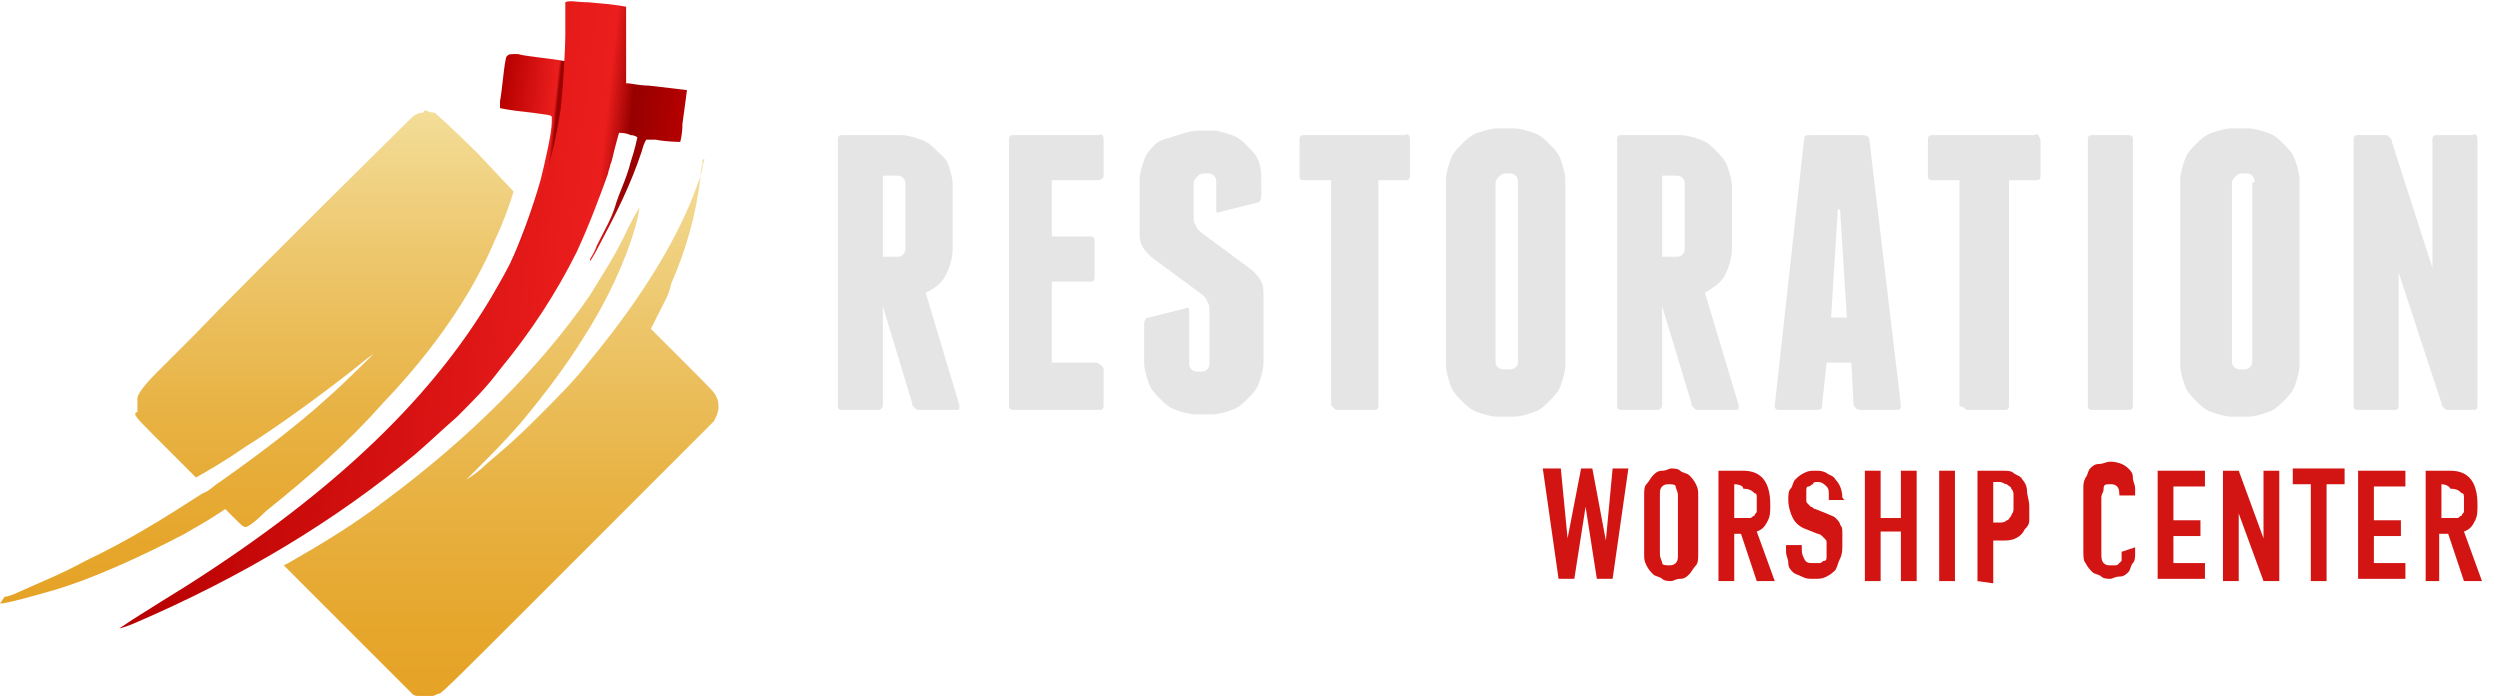 <?xml version="1.0" encoding="utf-8"?>
<!-- Generator: Adobe Illustrator 28.2.0, SVG Export Plug-In . SVG Version: 6.00 Build 0)  -->
<svg version="1.1" id="a" xmlns="http://www.w3.org/2000/svg" xmlns:xlink="http://www.w3.org/1999/xlink" x="0px" y="0px"
	 viewBox="0 0 111 30.9" style="enable-background:new 0 0 111 30.9;" xml:space="preserve">
<style type="text/css">
	.st0{fill:#E5E5E5;}
	.st1{fill:#D21512;}
	.st2{fill:url(#SVGID_1_);}
	.st3{fill:url(#SVGID_00000166637476459723544040000009570302707503519907_);}
	.st4{fill:url(#SVGID_00000147187547036549708260000006182193614664459684_);}
	.st5{fill:url(#SVGID_00000163767082220688781720000000754009728635717517_);}
</style>
<g>
	<path class="st0" d="M42.6,18c0,0.2,0,0.2-0.2,0.2h-1.6c-0.1,0-0.1,0-0.2-0.1s-0.1-0.1-0.1-0.2l-1.3-4.3v4.6l0-0.2
		c0,0.1-0.1,0.2-0.2,0.2h-1.6c-0.2,0-0.2-0.1-0.2-0.2V6.2c0-0.2,0.1-0.2,0.2-0.2h2.6c0.3,0,0.6,0.1,0.9,0.2s0.5,0.3,0.7,0.5
		S42,7,42.1,7.3c0.1,0.3,0.2,0.6,0.2,0.9V11c0,0.4-0.1,0.8-0.3,1.2s-0.5,0.6-0.9,0.8L42.6,18z M39.2,11.4h0.6c0.1,0,0.2,0,0.3-0.1
		c0.1-0.1,0.1-0.2,0.1-0.3V8.2c0-0.1,0-0.2-0.1-0.3c-0.1-0.1-0.2-0.1-0.3-0.1h-0.6V11.4L39.2,11.4z"/>
	<path class="st0" d="M49,16.4V18c0,0.2-0.1,0.2-0.2,0.2h-3.8c-0.2,0-0.2-0.1-0.2-0.2V6.2c0-0.2,0.1-0.2,0.2-0.2h3.8
		C48.9,5.9,49,6,49,6.2v1.6C49,7.9,48.9,8,48.7,8h-2v2.5h1.7c0.2,0,0.2,0.1,0.2,0.2v1.6c0,0.2-0.1,0.2-0.2,0.2h-1.7v3.6h2
		C48.9,16.2,49,16.3,49,16.4L49,16.4z"/>
	<path class="st0" d="M54.7,6c0.3,0.1,0.5,0.3,0.7,0.5s0.4,0.4,0.5,0.7S56,7.7,56,8v0.7C56,8.9,55.9,9,55.8,9l-1.6,0.4
		C54,9.5,54,9.4,54,9.3V8.1c0-0.1,0-0.2-0.1-0.3s-0.2-0.1-0.3-0.1h-0.1c-0.1,0-0.2,0-0.3,0.1S53,8,53,8.1v1.6c0,0.1,0,0.2,0.1,0.3
		c0,0.1,0.1,0.2,0.2,0.3l2.3,1.7c0.2,0.2,0.3,0.3,0.4,0.5s0.1,0.4,0.1,0.6v3c0,0.3-0.1,0.6-0.2,0.9s-0.3,0.5-0.5,0.7
		s-0.4,0.4-0.7,0.5c-0.3,0.1-0.6,0.2-0.9,0.2h-0.7c-0.3,0-0.6-0.1-0.9-0.2s-0.5-0.3-0.7-0.5c-0.2-0.2-0.4-0.4-0.5-0.7
		s-0.2-0.6-0.2-0.9v-1.7c0-0.2,0.1-0.3,0.2-0.3l1.6-0.4c0.2-0.1,0.2,0,0.2,0.2v2.2c0,0.1,0,0.2,0.1,0.3s0.2,0.1,0.3,0.1h0.1
		c0.1,0,0.2,0,0.3-0.1s0.1-0.2,0.1-0.3v-2.3c0-0.1,0-0.3-0.1-0.4c0-0.1-0.1-0.2-0.2-0.3l-2.3-1.7c-0.2-0.2-0.3-0.3-0.4-0.5
		s-0.1-0.4-0.1-0.6V8c0-0.3,0.1-0.6,0.2-0.9s0.3-0.5,0.5-0.7S52,6.1,52.3,6s0.6-0.2,0.9-0.2h0.7C54.1,5.8,54.4,5.9,54.7,6L54.7,6z"
		/>
	<path class="st0" d="M62.6,6.2v1.6c0,0.2-0.1,0.2-0.2,0.2h-1.2v10c0,0.2-0.1,0.2-0.2,0.2h-1.6c-0.1,0-0.1,0-0.2-0.1
		s-0.1-0.1-0.1-0.2V8h-1.2c-0.2,0-0.2-0.1-0.2-0.2V6.2c0-0.2,0.1-0.2,0.2-0.2h4.5C62.5,5.9,62.6,6,62.6,6.2L62.6,6.2z"/>
	<path class="st0" d="M69.5,16.2c0,0.3-0.1,0.6-0.2,0.9s-0.3,0.5-0.5,0.7s-0.4,0.4-0.7,0.5c-0.3,0.1-0.6,0.2-0.9,0.2h-0.7
		c-0.3,0-0.6-0.1-0.9-0.2s-0.5-0.3-0.7-0.5c-0.2-0.2-0.4-0.4-0.5-0.7c-0.1-0.3-0.2-0.6-0.2-0.9V8c0-0.3,0.1-0.6,0.2-0.9
		s0.3-0.5,0.5-0.7c0.2-0.2,0.4-0.4,0.7-0.5s0.6-0.2,0.9-0.2h0.7c0.3,0,0.6,0.1,0.9,0.2c0.3,0.1,0.5,0.3,0.7,0.5s0.4,0.4,0.5,0.7
		s0.2,0.6,0.2,0.9V16.2z M67.4,8.1c0-0.1,0-0.2-0.1-0.3S67.1,7.7,67,7.7h-0.1c-0.1,0-0.2,0-0.3,0.1S66.4,8,66.4,8.1v7.9
		c0,0.1,0,0.2,0.1,0.3s0.2,0.1,0.3,0.1H67c0.1,0,0.2,0,0.3-0.1s0.1-0.2,0.1-0.3V8.1z"/>
	<path class="st0" d="M77.2,18c0,0.2,0,0.2-0.2,0.2h-1.6c-0.1,0-0.1,0-0.2-0.1s-0.1-0.1-0.1-0.2l-1.3-4.3v4.6l0-0.2
		c0,0.1-0.1,0.2-0.2,0.2H72c-0.2,0-0.2-0.1-0.2-0.2V6.2c0-0.2,0.1-0.2,0.2-0.2h2.6c0.3,0,0.6,0.1,0.9,0.2c0.3,0.1,0.5,0.3,0.7,0.5
		s0.4,0.4,0.5,0.7s0.2,0.6,0.2,0.9V11c0,0.4-0.1,0.8-0.3,1.2S76,12.8,75.7,13L77.2,18L77.2,18z M73.8,11.4h0.6c0.1,0,0.2,0,0.3-0.1
		s0.1-0.2,0.1-0.3V8.2c0-0.1,0-0.2-0.1-0.3s-0.2-0.1-0.3-0.1h-0.6V11.4L73.8,11.4z"/>
	<path class="st0" d="M84.4,18c0,0.2-0.1,0.2-0.2,0.2h-1.6c-0.2,0-0.2-0.1-0.3-0.2l-0.1-1.9h-1.1L80.9,18c0,0.2-0.1,0.2-0.3,0.2
		h-1.6c-0.2,0-0.2-0.1-0.2-0.2l1.3-11.8c0-0.2,0.1-0.2,0.3-0.2h2.3c0.2,0,0.3,0.1,0.3,0.2L84.4,18L84.4,18z M82,14.1l-0.3-4.8h-0.1
		l-0.3,4.8L82,14.1L82,14.1z"/>
	<path class="st0" d="M90.6,6.2v1.6c0,0.2-0.1,0.2-0.2,0.2h-1.2v10c0,0.2-0.1,0.2-0.2,0.2h-1.6c-0.1,0-0.1,0-0.2-0.1S87,18.1,87,18
		V8h-1.2c-0.2,0-0.2-0.1-0.2-0.2V6.2c0-0.2,0.1-0.2,0.2-0.2h4.5C90.5,5.9,90.5,6,90.6,6.2L90.6,6.2z"/>
	<path class="st0" d="M94.7,18c0,0.2-0.1,0.2-0.2,0.2h-1.6c-0.2,0-0.2-0.1-0.2-0.2V6.2c0-0.2,0.1-0.2,0.2-0.2h1.6
		c0.2,0,0.2,0.1,0.2,0.2V18z"/>
	<path class="st0" d="M102.1,16.2c0,0.3-0.1,0.6-0.2,0.9s-0.3,0.5-0.5,0.7s-0.4,0.4-0.7,0.5c-0.3,0.1-0.6,0.2-0.9,0.2h-0.7
		c-0.3,0-0.6-0.1-0.9-0.2s-0.5-0.3-0.7-0.5c-0.2-0.2-0.4-0.4-0.5-0.7c-0.1-0.3-0.2-0.6-0.2-0.9V8c0-0.3,0.1-0.6,0.2-0.9
		s0.3-0.5,0.5-0.7c0.2-0.2,0.4-0.4,0.7-0.5s0.6-0.2,0.9-0.2h0.7c0.3,0,0.6,0.1,0.9,0.2c0.3,0.1,0.5,0.3,0.7,0.5s0.4,0.4,0.5,0.7
		s0.2,0.6,0.2,0.9V16.2z M100.1,8.1c0-0.1,0-0.2-0.1-0.3s-0.2-0.1-0.3-0.1h-0.1c-0.1,0-0.2,0-0.3,0.1S99.1,8,99.1,8.1v7.9
		c0,0.1,0,0.2,0.1,0.3s0.2,0.1,0.3,0.1h0.1c0.1,0,0.2,0,0.3-0.1s0.1-0.2,0.1-0.3V8.1z"/>
	<path class="st0" d="M110,6.2V18c0,0.2-0.1,0.2-0.2,0.2h-1.1c-0.1,0-0.1,0-0.2-0.1s-0.1-0.1-0.1-0.2l-1.9-5.8V18
		c0,0.2-0.1,0.2-0.2,0.2h-1.6c-0.2,0-0.2-0.1-0.2-0.2V6.2c0-0.2,0.1-0.2,0.2-0.2h1.2c0.1,0,0.1,0,0.2,0.1s0.1,0.1,0.1,0.2l1.8,5.6
		V6.2c0-0.2,0.1-0.2,0.2-0.2h1.6C109.9,5.9,110,6,110,6.2z"/>
</g>
<g>
	<path class="st1" d="M72.3,20.8l-0.7,4.9h-0.7l-0.5-3.2h0l-0.5,3.2h-0.7l-0.7-4.9h0.8l0.3,3.1h0l0.6-3.1h0.5l0.6,3.2h0l0.3-3.2
		H72.3L72.3,20.8z"/>
	<path class="st1" d="M73,22c0-0.2,0-0.4,0.1-0.5s0.2-0.3,0.3-0.4c0.1-0.1,0.2-0.2,0.4-0.2s0.3-0.1,0.4-0.1s0.3,0,0.4,0.1
		s0.3,0.1,0.4,0.2c0.1,0.1,0.2,0.2,0.3,0.4s0.1,0.3,0.1,0.5v2.6c0,0.2,0,0.4-0.1,0.5s-0.2,0.3-0.3,0.4c-0.1,0.1-0.2,0.2-0.4,0.2
		s-0.3,0.1-0.4,0.1s-0.3,0-0.4-0.1s-0.3-0.1-0.4-0.2c-0.1-0.1-0.2-0.2-0.3-0.4S73,24.8,73,24.6V22z M73.7,24.6
		c0,0.2,0.1,0.3,0.1,0.4s0.2,0.1,0.3,0.1s0.2,0,0.3-0.1c0.1-0.1,0.1-0.2,0.1-0.4V22c0-0.2-0.1-0.3-0.1-0.4s-0.2-0.1-0.3-0.1
		s-0.2,0-0.3,0.1c-0.1,0.1-0.1,0.2-0.1,0.4V24.6z"/>
	<path class="st1" d="M76.3,25.8v-4.9h1.1c0.8,0,1.2,0.5,1.2,1.5c0,0.3,0,0.5-0.1,0.7c-0.1,0.2-0.2,0.4-0.5,0.5l0.8,2.2h-0.8
		l-0.7-2.1H77v2.1H76.3z M77,21.5V23h0.4c0.1,0,0.2,0,0.3,0c0.1,0,0.1-0.1,0.2-0.1c0-0.1,0.1-0.1,0.1-0.2s0-0.2,0-0.3s0-0.2,0-0.3
		c0-0.1,0-0.2-0.1-0.2c-0.1-0.1-0.2-0.2-0.5-0.2C77.4,21.5,77,21.5,77,21.5z"/>
	<path class="st1" d="M81.9,22.2h-0.7v-0.2c0-0.2,0-0.3-0.1-0.4c-0.1-0.1-0.2-0.2-0.4-0.2c-0.1,0-0.2,0-0.2,0.1
		c-0.1,0-0.1,0.1-0.2,0.1s-0.1,0.1-0.1,0.2s0,0.2,0,0.2c0,0.1,0,0.2,0,0.2c0,0.1,0,0.1,0.1,0.2c0,0,0.1,0.1,0.1,0.1
		c0.1,0,0.1,0.1,0.2,0.1l0.5,0.2c0.2,0.1,0.3,0.1,0.4,0.2s0.2,0.2,0.2,0.3c0.1,0.1,0.1,0.2,0.1,0.4c0,0.1,0,0.3,0,0.5
		c0,0.2,0,0.4-0.1,0.6s-0.1,0.3-0.2,0.5c-0.1,0.1-0.2,0.2-0.4,0.3c-0.2,0.1-0.3,0.1-0.6,0.1c-0.2,0-0.3,0-0.5-0.1s-0.3-0.1-0.4-0.2
		c-0.1-0.1-0.2-0.2-0.2-0.4s-0.1-0.3-0.1-0.5v-0.3h0.7v0.2c0,0.1,0,0.2,0.1,0.4s0.2,0.2,0.4,0.2c0.1,0,0.2,0,0.3,0
		c0.1,0,0.1-0.1,0.2-0.1s0.1-0.1,0.1-0.2s0-0.2,0-0.3c0-0.1,0-0.2,0-0.3c0-0.1,0-0.1-0.1-0.2c0,0-0.1-0.1-0.1-0.1s-0.1-0.1-0.2-0.1
		l-0.5-0.2c-0.3-0.1-0.5-0.3-0.6-0.5c-0.1-0.2-0.2-0.5-0.2-0.8c0-0.2,0-0.4,0.1-0.5s0.1-0.3,0.2-0.4c0.1-0.1,0.2-0.2,0.4-0.3
		c0.2-0.1,0.3-0.1,0.5-0.1c0.2,0,0.3,0,0.5,0.1c0.1,0.1,0.3,0.1,0.4,0.3c0.2,0.2,0.3,0.5,0.3,0.8L81.9,22.2L81.9,22.2z"/>
	<path class="st1" d="M82.8,25.8v-4.9h0.7v2.1h0.9v-2.1h0.7v4.9h-0.7v-2.2h-0.9v2.2H82.8z"/>
	<path class="st1" d="M86.1,25.8v-4.9h0.7v4.9H86.1z"/>
	<path class="st1" d="M87.8,25.8v-4.9h1.1c0.2,0,0.4,0,0.5,0.1s0.3,0.1,0.4,0.3c0.1,0.1,0.2,0.3,0.2,0.5s0.1,0.4,0.1,0.7
		c0,0.2,0,0.4,0,0.6s-0.1,0.3-0.2,0.4c-0.1,0.2-0.2,0.3-0.4,0.4c-0.2,0.1-0.4,0.1-0.6,0.1h-0.4v1.9L87.8,25.8L87.8,25.8z M88.5,21.5
		v1.7h0.3c0.1,0,0.2,0,0.3-0.1c0.1,0,0.1-0.1,0.2-0.2c0-0.1,0.1-0.1,0.1-0.3s0-0.2,0-0.3c0-0.1,0-0.2,0-0.3c0-0.1,0-0.2-0.1-0.3
		c0-0.1-0.1-0.1-0.2-0.2c-0.1,0-0.2-0.1-0.3-0.1H88.5z"/>
	<path class="st1" d="M94.8,24.3v0.3c0,0.1,0,0.3-0.1,0.4c-0.1,0.1-0.1,0.3-0.2,0.4c-0.1,0.1-0.2,0.2-0.4,0.2s-0.3,0.1-0.4,0.1
		c-0.1,0-0.3,0-0.4-0.1s-0.3-0.1-0.4-0.2s-0.2-0.2-0.3-0.4c-0.1-0.1-0.1-0.3-0.1-0.6v-2.7c0-0.2,0-0.3,0.1-0.5
		c0.1-0.1,0.1-0.3,0.2-0.4s0.2-0.2,0.4-0.2s0.3-0.1,0.5-0.1c0.3,0,0.6,0.1,0.8,0.3c0.1,0.1,0.2,0.2,0.2,0.4s0.1,0.3,0.1,0.5v0.3
		h-0.7V22c0-0.1,0-0.3-0.1-0.4s-0.2-0.1-0.3-0.1c-0.2,0-0.3,0-0.3,0.2s-0.1,0.2-0.1,0.4v2.5c0,0.1,0,0.3,0.1,0.4s0.2,0.1,0.3,0.1
		c0.1,0,0.1,0,0.2,0s0.1,0,0.2-0.1c0,0,0.1-0.1,0.1-0.1c0-0.1,0-0.1,0-0.2v-0.2L94.8,24.3L94.8,24.3z"/>
	<path class="st1" d="M95.8,25.8v-4.9h2.1v0.7h-1.4v1.5h1.2v0.7h-1.2V25h1.4v0.7H95.8z"/>
	<path class="st1" d="M98.7,25.8v-4.9h0.7l1.1,3h0v-3h0.7v4.9h-0.7l-1.1-3h0v3H98.7z"/>
	<path class="st1" d="M102.6,25.8v-4.3h-0.8v-0.7h2.3v0.7h-0.8v4.3H102.6L102.6,25.8z"/>
	<path class="st1" d="M104.7,25.8v-4.9h2.1v0.7h-1.4v1.5h1.2v0.7h-1.2V25h1.4v0.7H104.7z"/>
	<path class="st1" d="M107.7,25.8v-4.9h1.1c0.8,0,1.2,0.5,1.2,1.5c0,0.3,0,0.5-0.1,0.7c-0.1,0.2-0.2,0.4-0.5,0.5l0.8,2.2h-0.8
		l-0.7-2.1h-0.4v2.1H107.7z M108.4,21.5V23h0.4c0.1,0,0.2,0,0.3,0c0.1,0,0.1-0.1,0.2-0.1c0-0.1,0.1-0.1,0.1-0.2s0-0.2,0-0.3
		s0-0.2,0-0.3c0-0.1,0-0.2-0.1-0.2c-0.1-0.1-0.2-0.2-0.5-0.2C108.7,21.5,108.4,21.5,108.4,21.5z"/>
</g>
<g>
	
		<linearGradient id="SVGID_1_" gradientUnits="userSpaceOnUse" x1="11.454" y1="5.226" x2="11.454" y2="27.05" gradientTransform="matrix(1 0 0 -1 0 32)">
		<stop  offset="0" style="stop-color:#E5A326"/>
		<stop  offset="0.15" style="stop-color:#E6A72E"/>
		<stop  offset="0.4" style="stop-color:#E8B345"/>
		<stop  offset="0.7" style="stop-color:#EDC66B"/>
		<stop  offset="1" style="stop-color:#F3DD98"/>
	</linearGradient>
	<path class="st2" d="M18.8,5c-0.2,0-0.4,0.1-0.5,0.2c-0.3,0.3-7.1,7-9.7,9.7c-0.5,0.5-1.2,1.2-1.6,1.6c-0.6,0.6-0.9,1-0.9,1.2
		c0,0.1,0,0.1,0,0.3s0,0.2,0,0.3C6,18.3,6,18.4,6,18.4c0.1,0.2,0.1,0.2,1.4,1.5l1.3,1.3l0,0c0.2-0.1,1.4-0.8,2.1-1.3
		c1.6-1,3.5-2.4,4.9-3.5c0.6-0.5,0.9-0.7,0.9-0.7c0,0-1.4,1.4-2.1,2c-1.2,1.1-2.9,2.4-4.6,3.6c-0.6,0.4-0.6,0.5-0.9,0.6
		c-1.7,1.1-3.3,2.1-5.2,3c-1.1,0.6-1.9,0.9-3,1.4c-0.2,0.1-0.5,0.2-0.6,0.2C0,26.8,0,26.8,0,26.8c0.3,0,1.7-0.4,2.4-0.6
		c1.7-0.5,3.9-1.5,5.8-2.5c0.5-0.3,0.9-0.5,1.5-0.9l0.3-0.2l0.3,0.3c0.4,0.4,0.5,0.5,0.6,0.5c0.1,0,0.4-0.2,0.9-0.7
		c2-1.6,3.7-3.1,5.2-4.8c2.3-2.4,4-4.9,5-7.3c0.3-0.6,0.7-1.7,0.8-2.1v0l-1.6-1.7c-1.1-1.1-1.8-1.7-1.9-1.8C19.2,5,19.1,5,18.9,4.9
		C18.9,4.9,18.8,4.9,18.8,5L18.8,5z"/>
	
		<linearGradient id="SVGID_00000068663288731655237020000005259001457940614823_" gradientUnits="userSpaceOnUse" x1="22.27" y1="1.07" x2="22.27" y2="24.908" gradientTransform="matrix(1 0 0 -1 0 32)">
		<stop  offset="0" style="stop-color:#E5A326"/>
		<stop  offset="0.15" style="stop-color:#E6A72E"/>
		<stop  offset="0.4" style="stop-color:#E8B345"/>
		<stop  offset="0.7" style="stop-color:#EDC66B"/>
		<stop  offset="1" style="stop-color:#F3DD98"/>
	</linearGradient>
	<path style="fill:url(#SVGID_00000068663288731655237020000005259001457940614823_);" d="M31.2,7.3c0,0.2-0.1,0.6-0.2,0.8
		c-0.8,2.3-2.4,5-4.8,7.9c-0.7,0.9-1.3,1.5-2.4,2.6c-1,1-1.5,1.4-2.2,2c-0.4,0.4-0.9,0.7-0.9,0.7c0,0,0.2-0.2,0.5-0.5
		c0.6-0.6,1.2-1.2,1.9-2c1-1.2,2-2.5,2.8-3.8c1.1-1.7,1.9-3.5,2.3-4.9c0.1-0.3,0.2-0.9,0.2-0.9c0,0-0.2,0.3-0.5,0.9
		c-0.6,1.3-1.1,2-1.7,3c-2.2,3.2-5.4,6.4-9.2,9.2c-1.3,1-2.8,1.9-4.2,2.7l-0.2,0.1l2.8,2.8c2.2,2.2,2.8,2.8,2.9,2.9
		c0.1,0.1,0.2,0.1,0.3,0.1c0.1,0,0.1,0,0.3,0s0.2,0,0.3,0c0.1,0,0.2-0.1,0.3-0.1c0.1,0,1-0.9,3.9-3.8c5.6-5.6,8.2-8.2,8.3-8.3
		c0.1-0.2,0.2-0.4,0.2-0.6c0-0.2,0-0.3-0.1-0.5c-0.1-0.2-0.1-0.2-1.5-1.6l-1.4-1.4l0.3-0.6c0.3-0.6,0.5-0.9,0.6-1.4
		c0.7-1.6,1.1-3.1,1.3-4.7c0-0.3,0.1-0.7,0.1-0.8C31.3,7,31.3,7.1,31.2,7.3L31.2,7.3z"/>
</g>
<g>
	
		<linearGradient id="SVGID_00000151530024835381776310000002765086435772759225_" gradientUnits="userSpaceOnUse" x1="21.971" y1="24.83" x2="24.771" y2="24.53" gradientTransform="matrix(1 0 0 -1 0 32)">
		<stop  offset="0" style="stop-color:#B70000"/>
		<stop  offset="0.84" style="stop-color:#EB1E1D"/>
		<stop  offset="0.89" style="stop-color:#970000"/>
		<stop  offset="1" style="stop-color:#B70000"/>
	</linearGradient>
	<path style="fill:url(#SVGID_00000151530024835381776310000002765086435772759225_);" d="M22.5,2.5C22.5,2.5,22.5,2.5,22.5,2.5
		c-0.1,0.1-0.2,1.5-0.3,2c0,0.2,0,0.3,0,0.3c0,0,0.4,0.1,1.4,0.2c0.7,0.1,0.9,0.1,0.9,0.2c0,0,0,0,0,0.2C24.5,5.9,24.2,7.2,24,8
		c-0.4,1.4-0.9,2.7-1.3,3.6C22.6,12,22.5,12,22.6,12c0,0,0.1-0.1,0.4-0.6c0.6-1.2,0.9-1.9,1.3-3c0.5-1.5,0.8-3,1-4.4
		c0.1-0.7,0.1-1.1,0.1-1.2c0,0,0,0-0.4-0.1c-0.5-0.1-1.7-0.2-2-0.3C22.6,2.4,22.6,2.4,22.5,2.5L22.5,2.5z"/>
	
		<linearGradient id="SVGID_00000057860369756181943500000014764313966071801774_" gradientUnits="userSpaceOnUse" x1="7.08" y1="18.999" x2="29.46" y2="16.646" gradientTransform="matrix(1 0 0 -1 0 32)">
		<stop  offset="0" style="stop-color:#B70000"/>
		<stop  offset="0.84" style="stop-color:#EB1E1D"/>
		<stop  offset="0.89" style="stop-color:#970000"/>
		<stop  offset="1" style="stop-color:#B70000"/>
	</linearGradient>
	<path style="fill:url(#SVGID_00000057860369756181943500000014764313966071801774_);" d="M25.1,0.1c0,0,0,0.2,0,0.4
		c0,0.5,0,0.9,0,1.1c0,0.5-0.1,2.3-0.2,3.2c-0.4,2.7-1.3,5.3-2.8,7.9c-2.7,4.8-7.2,9.1-13.8,13.3c-0.8,0.5-1.3,0.8-2.4,1.5
		c-0.3,0.2-0.6,0.4-0.6,0.4c0,0,0.1,0,0.6-0.2c4.9-2.1,9-4.6,12.5-7.5c0.7-0.6,1.1-1,1.9-1.7c0.8-0.8,1.3-1.3,1.9-2.1
		c1.4-1.7,2.5-3.4,3.4-5.2c0.6-1.3,1-2.4,1.4-3.5c0-0.1,0.1-0.3,0.1-0.4c0.1-0.2,0.1-0.4,0.3-1.1c0.1-0.4,0.1-0.3,0.1-0.3
		c0.1,0,0.3,0,0.5,0.1c0.2,0,0.3,0.1,0.3,0.1c0,0-0.1,0.5-0.3,1.1c-0.2,0.8-0.5,1.3-0.7,2c-0.2,0.6-0.4,0.9-0.8,1.7
		c-0.1,0.3-0.3,0.6-0.3,0.6l0,0.1l0,0c0,0,0.2-0.3,0.4-0.7c0.8-1.5,1.4-2.7,1.9-4.2c0.1-0.4,0.2-0.5,0.2-0.5c0,0,0.1,0,0.4,0
		c0.5,0.1,1.1,0.1,1.1,0.1c0,0,0.1-0.3,0.1-0.8c0.1-0.7,0.2-1.5,0.2-1.5c0,0-0.8-0.1-1.7-0.2c-0.4,0-0.8-0.1-0.9-0.1l-0.1,0V3.1
		c0,0,0-0.7,0-1.4s0-1.4,0-1.4c0,0-0.4-0.1-1.7-0.2C25.6,0.1,25.3,0,25.1,0.1L25.1,0.1L25.1,0.1L25.1,0.1z"/>
</g>
</svg>
